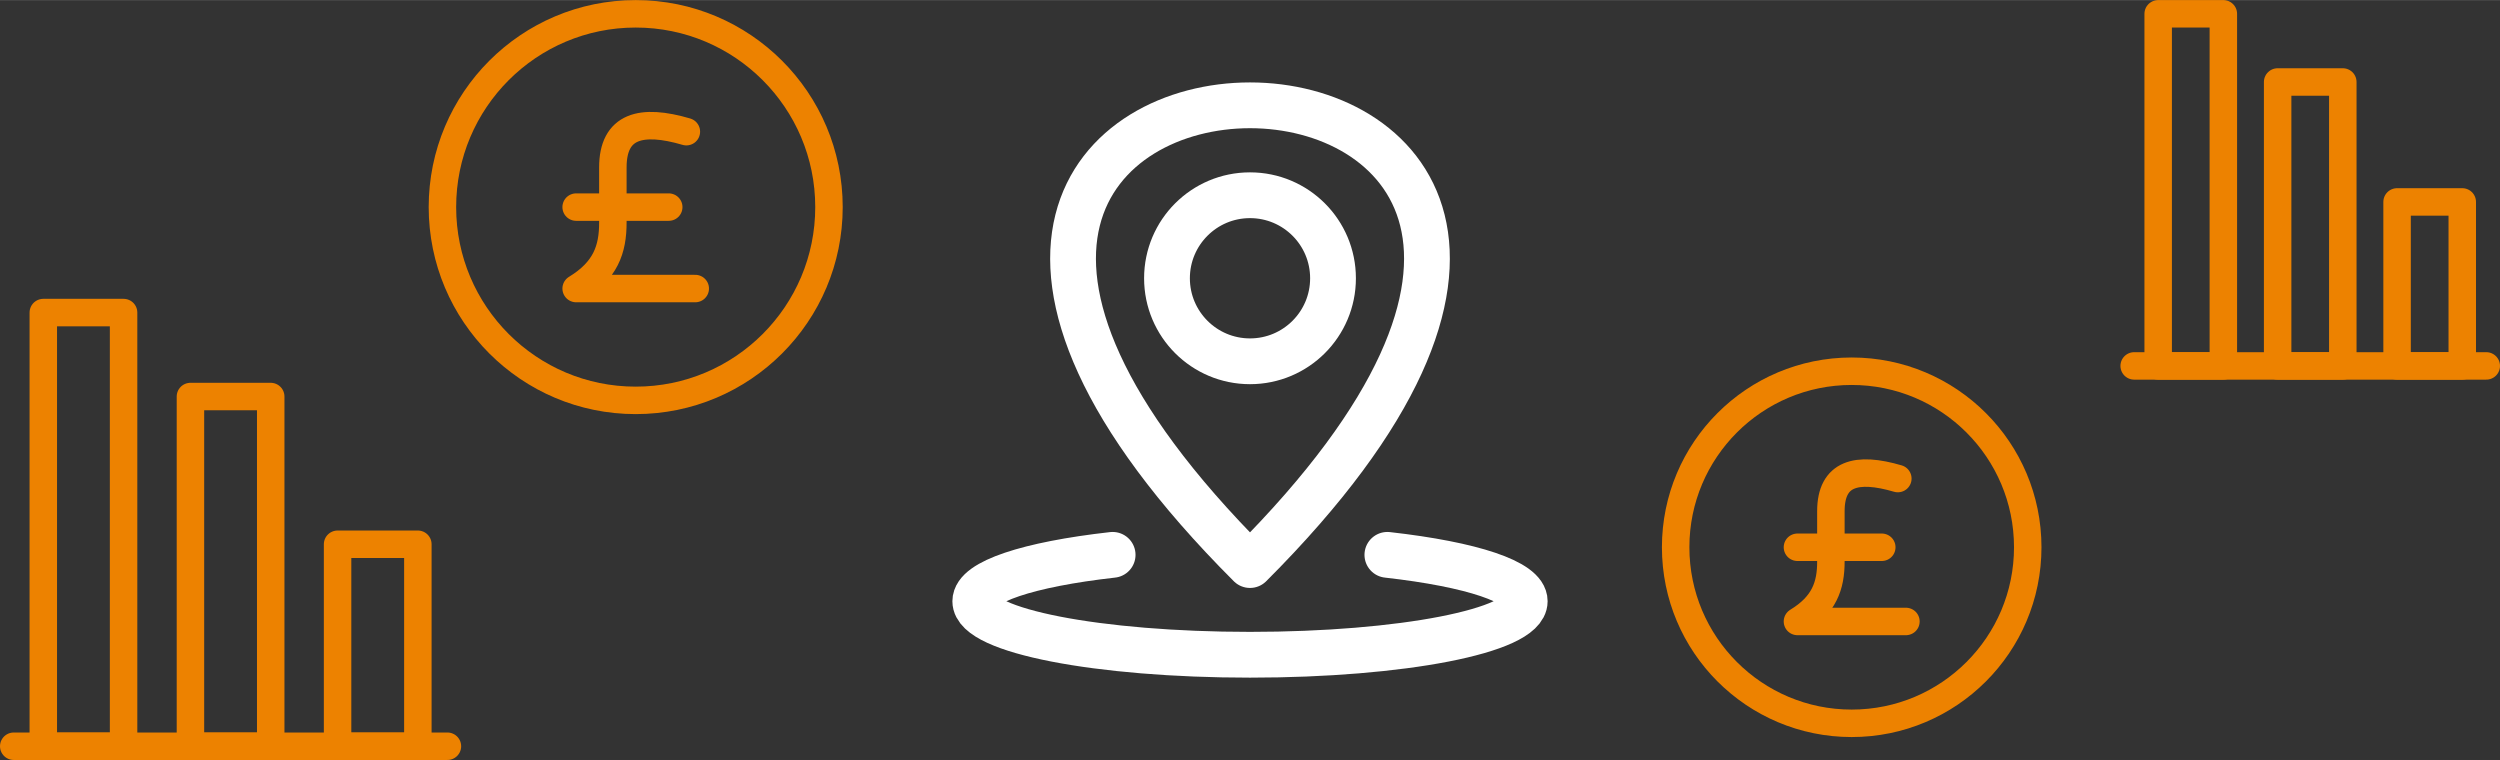 <?xml version="1.0" encoding="UTF-8"?>
<!DOCTYPE svg PUBLIC "-//W3C//DTD SVG 1.1//EN" "http://www.w3.org/Graphics/SVG/1.1/DTD/svg11.dtd">
<!-- Creator: CorelDRAW 2018 (64-Bit) -->
<svg xmlns="http://www.w3.org/2000/svg" xml:space="preserve" width="273px" height="83px" version="1.1" style="shape-rendering:geometricPrecision; text-rendering:geometricPrecision; image-rendering:optimizeQuality; fill-rule:evenodd; clip-rule:evenodd"
viewBox="0 0 14144.8 4299.5"
 xmlns:xlink="http://www.w3.org/1999/xlink">
 <rect x="0" y="0" width="14144.8" height="4299.5" fill="#333333" stroke="none"/>
 <defs>
  <style type="text/css">
   <![CDATA[
    .str0 {stroke:#ED8200;stroke-width:155.4;stroke-linecap:round;stroke-linejoin:round;stroke-miterlimit:2.613}
    .str1 {stroke:white;stroke-width:259;stroke-linecap:round;stroke-linejoin:round;stroke-miterlimit:2.613}
    .fil0 {fill:none}
   ]]>
  </style>
 </defs>
 <g id="Layer_x0020_1">
  <g id="_1927071000672">
   <g>
    <g>
     <g>
      <path class="fil0 str0" d="M3933.7 1632.1c-251.7,0 -422.2,0 -673.9,0 166,-101.2 208.3,-221.2 207.7,-374.8 0,-103.4 0,-206.8 0,-310.3 0,-236.5 160.6,-277.5 415.9,-202.5"/>
      <line class="fil0 str0" x1="3783.7" y1="1171.3" x2="3259.8" y2= "1171.3" />
     </g>
     <path class="fil0 str0" d="M3596.7 77.7c604,0 1093.6,489.6 1093.6,1093.6 0,603.9 -489.6,1093.5 -1093.6,1093.5 -603.9,0 -1093.5,-489.6 -1093.5,-1093.5 0,-604 489.6,-1093.6 1093.5,-1093.6z"/>
    </g>
    <g>
     <g>
      <path class="fil0 str0" d="M10783.6 3515.7c-229.2,0 -384.5,0 -613.8,0 151.2,-92.2 189.8,-201.5 189.2,-341.4 0,-94.2 0,-188.4 0,-282.6 0,-215.5 146.3,-252.9 378.8,-184.5"/>
      <line class="fil0 str0" x1="10647" y1="3095.9" x2="10169.8" y2= "3095.9" />
     </g>
     <path class="fil0 str0" d="M10476.7 2099.9c550.1,0 996.1,445.9 996.1,996 0,550.1 -446,996.1 -996.1,996.1 -550.1,0 -996,-446 -996,-996.1 0,-550.1 445.9,-996 996,-996z"/>
    </g>
    <g>
     <line class="fil0 str0" x1="14067.1" y1="2069.8" x2="12075" y2= "2069.8" />
     <g>
      <polygon class="fil0 str0" points="12210.8,2069.8 12210.8,77.7 12579.5,77.7 12579.5,2069.8 "/>
      <polygon class="fil0 str0" points="12886.7,2069.8 12886.7,463.4 13255.4,463.4 13255.4,2069.8 "/>
      <polygon class="fil0 str0" points="13562.5,2069.8 13562.5,1142 13931.3,1142 13931.3,2069.8 "/>
     </g>
    </g>
    <g>
     <line class="fil0 str0" x1="2531.5" y1="4221.7" x2="77.7" y2= "4221.7" />
     <g>
      <polygon class="fil0 str0" points="245,4221.7 245,1768 699.2,1768 699.2,4221.7 "/>
      <polygon class="fil0 str0" points="1077.5,4221.7 1077.5,2243.1 1531.7,2243.1 1531.7,4221.7 "/>
      <polygon class="fil0 str0" points="1910,4221.7 1910,3078.9 2364.2,3078.9 2364.2,4221.7 "/>
     </g>
    </g>
   </g>
   <g>
    <g>
     <path class="fil0 str1" d="M7072.4 3196.6c-3468.3,-3468.3 3468.3,-3468.3 0,0z"/>
     <path class="fil0 str1" d="M7072.4 1104.2c259.4,0 469.7,210.3 469.7,469.8 0,259.4 -210.3,469.7 -469.7,469.7 -259.4,0 -469.7,-210.3 -469.7,-469.7 0,-259.5 210.3,-469.8 469.7,-469.8z"/>
    </g>
    <path class="fil0 str1" d="M6295.2 3138.8c-480.9,54.1 -777.2,154.1 -777.2,262.4 0,167.3 695.9,302.9 1554.4,302.9 858.4,0 1554.4,-135.6 1554.4,-302.9 0,-108.3 -296.3,-208.3 -777.2,-262.4"/>
   </g>
  </g>
 </g>
</svg>
